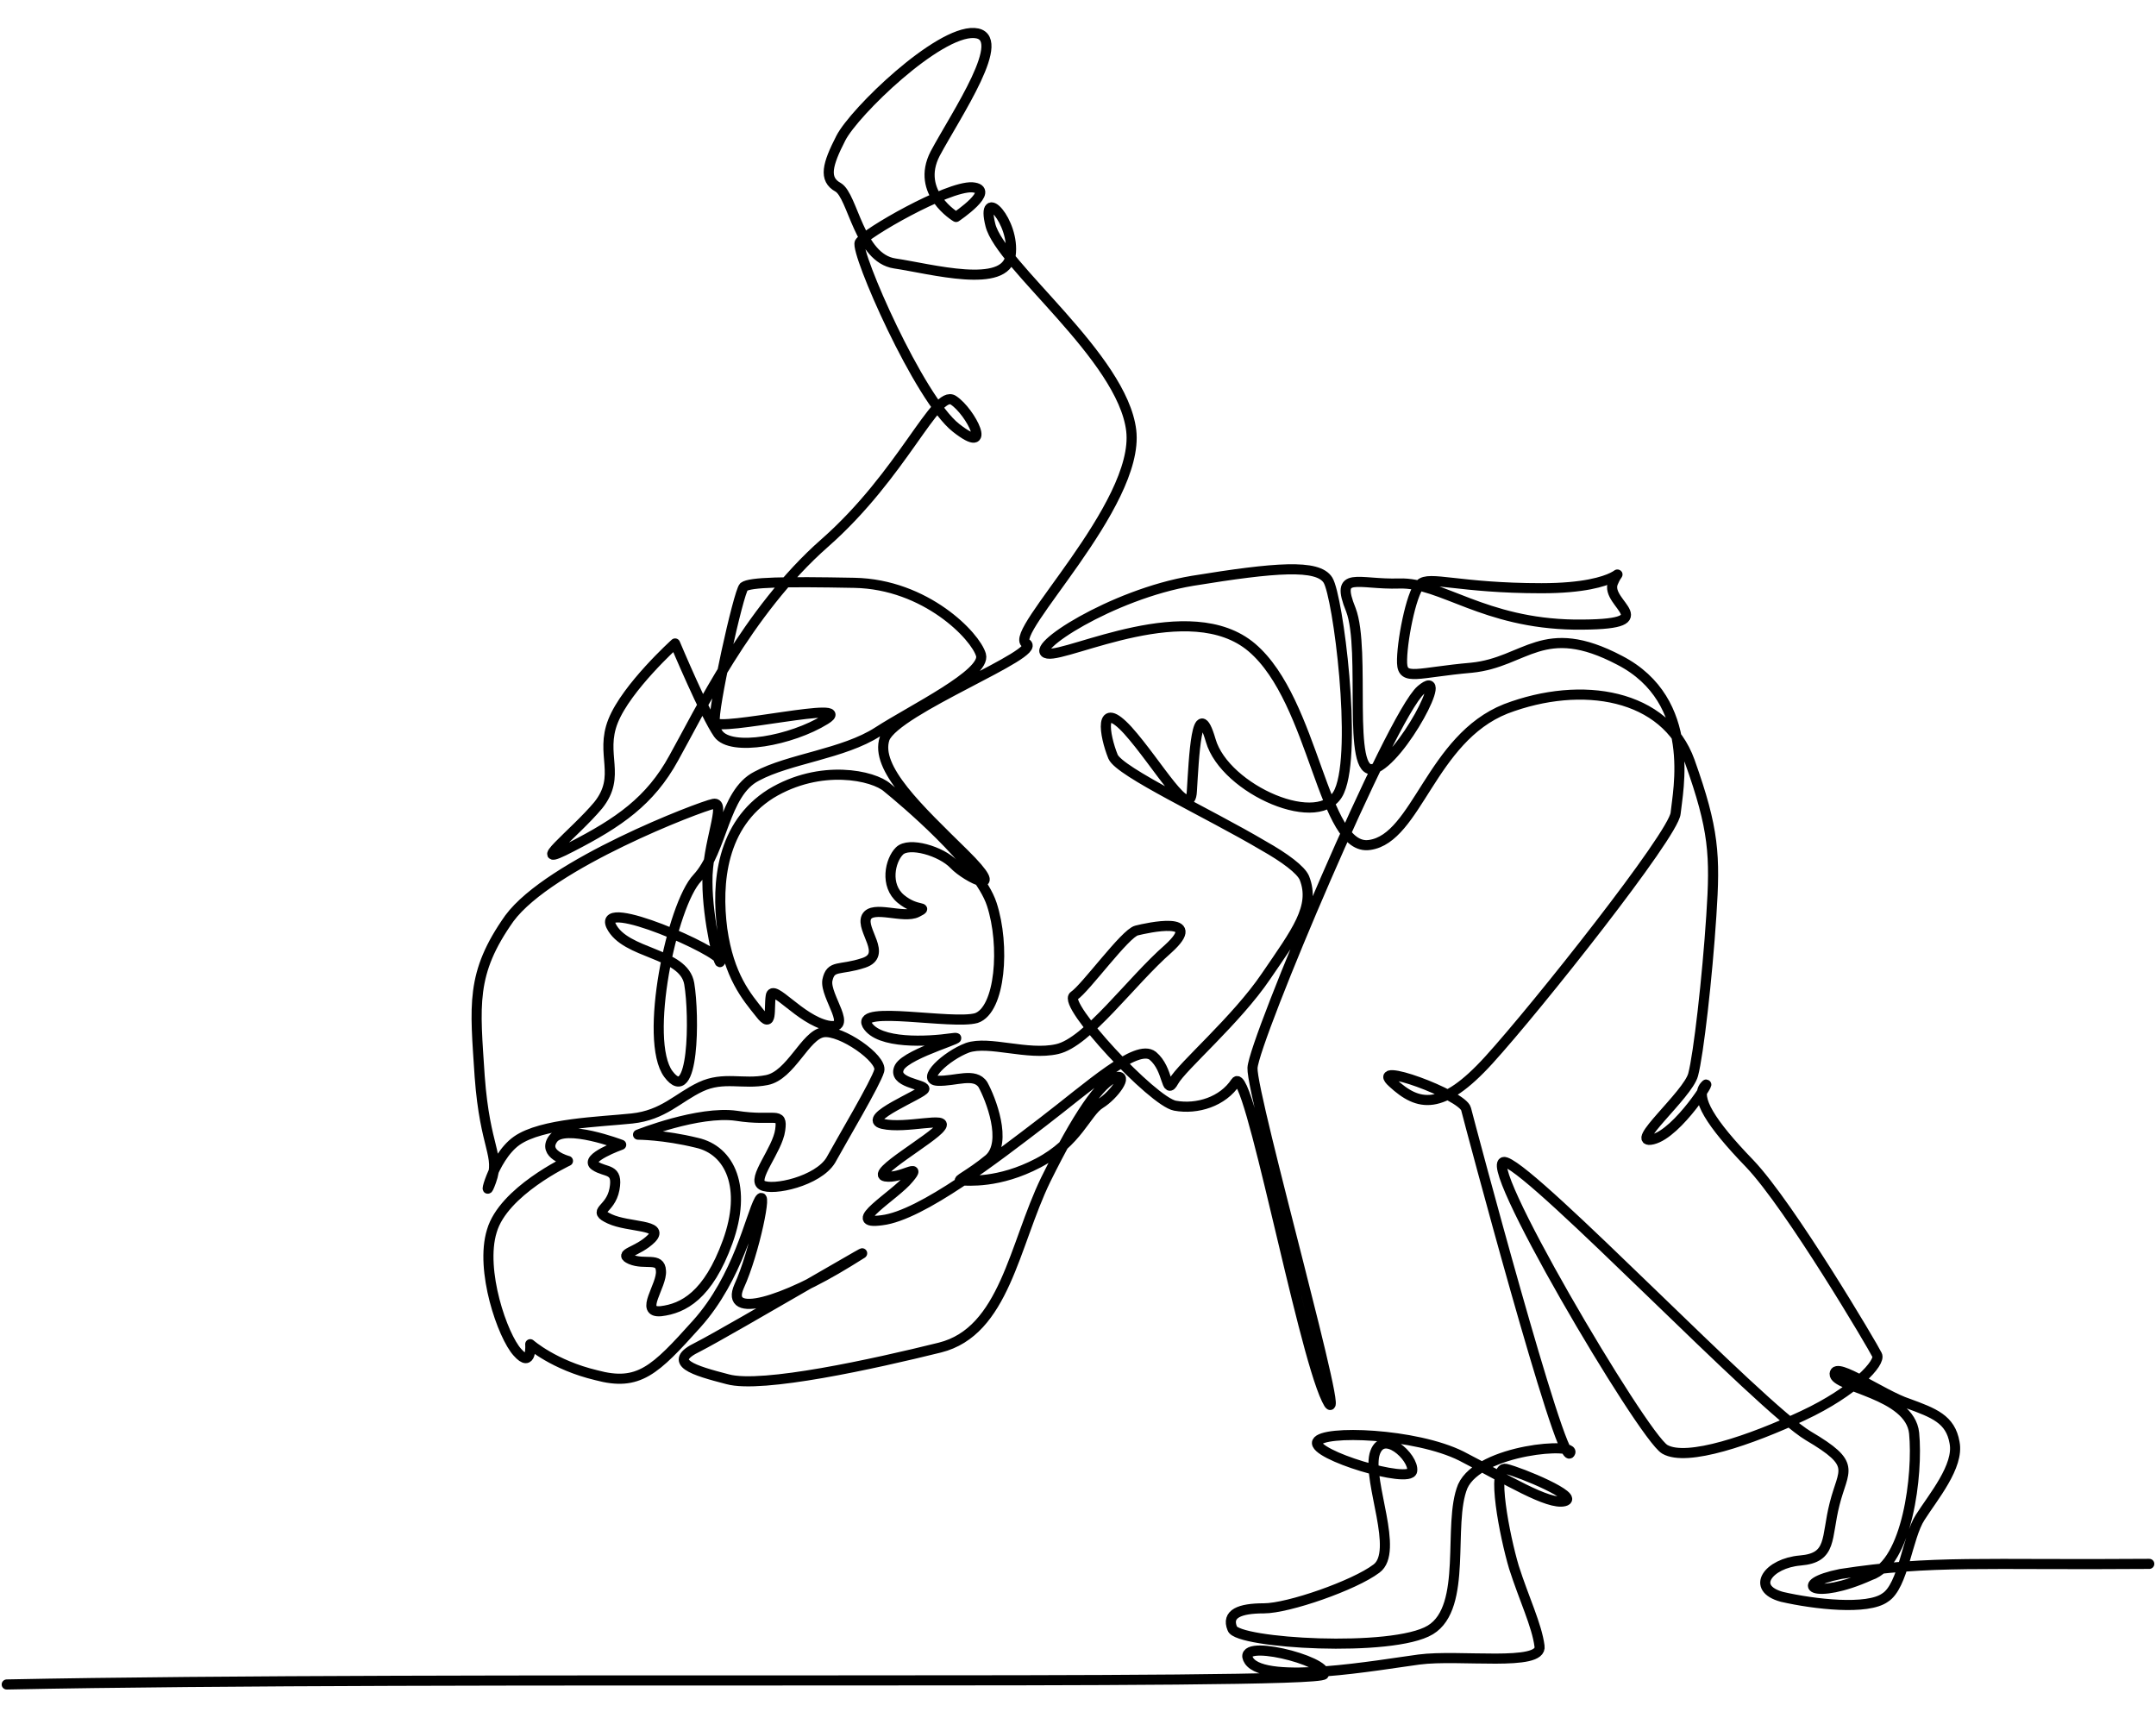 <?xml version="1.0" encoding="utf-8"?>
<!-- Generator: Adobe Illustrator 24.3.0, SVG Export Plug-In . SVG Version: 6.00 Build 0)  -->
<svg version="1.1" id="レイヤー_1" xmlns="http://www.w3.org/2000/svg" xmlns:xlink="http://www.w3.org/1999/xlink" x="0px"
	 y="0px" viewBox="0 0 320 255" style="enable-background:new 0 0 320 255;" xml:space="preserve">
<style type="text/css">
	.st0{fill:none;stroke:#000000;stroke-width:1.5;stroke-linecap:round;stroke-linejoin:round;stroke-miterlimit:10;}
</style>
<g id="レイヤー_1_1_">
</g>
<g id="design">
	<path class="st0" d="M1,250c64.1-1.3,194.7,0.2,195.5-1.5c0.8-2-13.5-5.6-11.1-2c2.5,3.6,19.2,0.6,25.2-0.2s18.4,1.1,17.9-2
		c-0.4-3.1-2.3-7-3.8-11.7c-1.4-4.7-3.4-15.1-1.2-14.6s11.1,4.2,8.7,4.8c-2.4,0.6-8.5-3.2-15.3-6.7c-6.8-3.4-20.6-3.9-21.4-2.1
		c-0.8,1.9,13.8,6.3,14.1,4.3c0.3-2-4.5-6.5-5.6-2.4c-1,4.1,3.7,14.4,0.3,16.9c-3.3,2.5-13.1,5.9-16.7,5.9s-5.6,0.8-4.7,3
		c0.7,2.2,23.8,3.6,29.4,0.2s2.5-15.7,4.8-21.3c2.5-5.6,17.3-6.6,15.9-4.9s-14.9-49.1-15.4-51.1c-0.5-2.1-14.7-7.3-10.9-3.9
		c3.8,3.5,7.3,4.3,14.3-3.4c7.1-7.8,27.4-33.4,27.7-36.6c0.3-3.2,3.3-16.7-8.3-22.7c-11.4-6-13.9,0.3-22,1.1c-8,0.7-10.2,2-10.3-0.7
		c-0.1-2.8,1.3-10.3,2.7-11.7c1.3-1.3,5.7,0.6,18,0.6c12.6,0,11.9-4,10.6-0.8s8.1,6.3-5.7,6.2c-13.5-0.2-19.8-6.3-26-6.1
		s-9.6-2-7.2,3.9c2.3,6-0.7,24.9,3.4,23.6c4.1-1.3,11.6-15.6,7-11.7c-4.5,3.9-24.8,52-25,56.1c-0.2,4.1,14.8,57.2,11,49.2
		c-3.8-7.9-11.6-50.1-13.5-47.1c-1.9,2.9-5.7,4.1-9,3.5c-3.3-0.6-16.8-15.1-15-16.3c1.7-1.1,7.6-9.3,9.3-9.7
		c1.6-0.4,10.2-2.3,4.7,2.7c-5.6,4.9-12,13.9-16.5,14.9c-4.4,1-10.1-1.3-13.3-0.2c-3.2,1.2-7,4.8-4.4,4.9s5.5-1.3,6.7,0.6
		c1.1,2,3.7,8.5,0.9,11c-2.9,2.4-5.1,3.3-4.1,3.2c0.9,0,5.5,0.5,11.4-2.6s7.1-7.5,9.2-8.8s4.3-4.5,2.3-3.9
		c-2.2,0.6-5.7,5.7-10.4,15.2c-4.7,9.7-6.1,22.5-15.7,24.9c-9.7,2.4-26.4,6.1-31.5,4.7c-5-1.3-9.2-2.5-4.4-4.8
		c4.7-2.4,32-18.5,22.3-12.6c-9.6,5.9-18.4,8.6-16.2,3.6c2.3-5,4.3-15,3-12.8c-1.3,2.3-3.1,11.5-9.3,18.4s-8.6,9.3-14.9,7.6
		c-6.3-1.5-9.8-4.6-9.8-4.6s0.3,3.7-1.9,1.2c-2.2-2.4-5.6-12.2-3.8-18c1.7-5.9,11.3-10.4,11.3-10.4s-3.9-1-2.2-3.3
		c1.7-2.3,10.1,0.9,10.1,0.9s-5.6,2-3.9,3.1c1.6,1.1,3.5,0.3,2.9,3.5s-3.5,3.1-0.7,4.4c2.8,1.3,8.2,0.8,6.2,2.9
		c-2.1,2.1-5.1,2.2-3.1,3.1c2.1,0.9,4.4-0.4,4.5,1.7c0.2,2.2-3.3,6.3,0,6c3.3-0.4,7-2.3,9.9-10.3s0.4-13.6-4.6-14.7
		c-4.9-1.2-8.7-1.2-8.7-1.2s9-3.6,14.6-2.8c5.7,0.9,6.9-0.8,6.5,2.1c-0.4,3-4.3,7.3-2.7,8.2s8.3-0.6,10.2-3.7
		c1.7-3.1,6.7-11.5,7.2-13.3s-5.7-6.1-8.3-5.7c-2.7,0.4-4.8,6.4-8.4,7.1c-3.5,0.7-6.4-0.6-9.8,1s-5.5,4.2-10.2,4.7
		s-13.4,0.7-17.1,3.3c-3.7,2.6-5.2,9.9-3.8,6c1.4-3.9-0.9-4.7-1.7-15.5c-0.7-10.7-1.4-15.3,4.4-23.5c6-8.1,28.3-16.6,30.3-17
		c2-0.4-1,6-0.9,11.6c0,5.7,1.9,13.2,1.9,11.7c0.1-1.4-18.2-9.5-16.2-5.2c2.1,4.3,10.8,3.9,11.6,8.6c0.8,4.7,0.7,18.5-3.1,13.4
		c-3.7-5,0.5-25.1,4.3-29.1c3.8-4.1,3.9-12.6,8.8-15.1c4.8-2.6,12.9-3.3,18-6.6c5.1-3.3,16.1-8.6,15.3-11.4s-8.2-10.5-18.8-10.7
		c-10.5-0.2-15.5-0.1-16.4,0.6c-0.8,0.8-4.7,18.5-4.3,20.1c0.3,1.5,21.4-3.5,16.4-0.4c-5,3.1-14,4.8-15.9,2.1s-6.4-13.4-6.4-13.4
		s-7.2,6.5-9.2,11.5c-2,5,1.3,8.1-2.2,12.5c-3.5,4.2-10.9,9.8-4,6.2c7-3.6,11.7-6.8,15.2-13.2c3.6-6.4,10.9-21.8,22.4-31.9
		c11.6-10.2,16.5-22.9,19.1-21.2s6,8.5,0.4,4.1c-5.5-4.3-15-26.1-14.3-27.5c0.7-1.3,13-8.4,16.7-8.2c3.7,0.3-2.4,4.4-2.4,4.4
		s-6.1-3.6-3.1-9.4c3.1-5.8,11.2-17.6,5.8-17.9c-5.4-0.3-17.8,11.7-19.8,15.6c-2,3.9-2.6,6.1-0.4,7.3c2.2,1.3,3.1,10.5,8.4,11.3
		c5.4,0.8,16.5,3.9,17.2-1.2c0.7-5-4.5-10.5-3-4.5s19.6,19.6,20.9,30.5c1.3,11.1-18.4,30.1-15.6,31.6c2.7,1.4-19.3,9.8-21,14.1
		c-1.5,4.4,5.1,10.5,11.8,17.1c6.8,6.7,0.4,3.6-1.5,1.6s-6.7-3.4-8.1-2s-2.2,5.1,0.2,7.1c2.4,2,4.3,1,2.4,2c-2,1-6.6-1.1-7.5,0.7
		c-0.9,1.9,3.2,5.6-0.4,6.8c-3.6,1.2-4.9,0.2-5.4,2.6c-0.4,2.4,4.1,7.5,0,6.7c-4.1-0.9-8.1-6.3-8.4-4.4c-0.3,1.9,0.3,5.1-1.6,2.6
		c-2-2.5-4.6-5.5-5.6-12.5c-0.9-6.9-0.1-15.5,7.2-20.1c7.4-4.5,15.3-2.7,17.3-0.9c2.1,1.7,13.5,11.2,15.5,17.3s1.3,15.7-2.3,16.9
		c-3.6,1-17.8-1.9-16.2,1c1.7,2.9,9,2.5,12.5,2c3.5-0.5-6.5,2.1-7.7,4.3c-1.2,2.3,3.7,2.5,3.7,3.2c-0.1,0.7-9.6,4.4-6.2,5.2
		s10-1.2,8.6,0.5c-1.2,1.7-10.5,6.9-8.2,7.3c2.3,0.4,5.6-2.2,3.5,0.3c-2,2.5-9.8,7-4,6.2c5.9-0.7,17.1-9.4,23.9-14.6
		c6.8-5.2,13.9-11.7,16.3-9.8c2.4,2,1.9,6,3.1,3.8c1.2-2.2,9.3-9.1,13.7-15.6c4.5-6.6,7.4-10.3,5.7-14.6c-0.5-1.2-2.9-3-6.1-4.8
		c-8.1-4.8-21.3-10.9-22.3-13.2c-1.3-3.2-2.2-8.7,2.2-3.9c4.4,4.9,9.3,13.7,9.5,9c0.3-4.7,0.7-14.7,2.8-7.5
		c2.1,7.3,16.5,13.6,19.1,7.5c2.7-6.1-0.2-28.9-1.7-31.3s-7.8-1.9-20.1,0.1c-12,2-24.7,10.3-21.5,10.8c3.1,0.5,21.1-8.7,30.3-0.9
		c9.4,8,10.5,30.4,17.5,29.3c7-1,9.1-15.8,20.2-20.2c11.3-4.3,23.7-2.2,27.3,7.8c3.6,10.1,3.8,13.9,3.2,22.9
		c-0.6,9.2-1.9,20.6-2.7,23.6s-9.8,10.5-6,9.6s9.2-9.7,7.7-7.9c-1.4,1.7,0.8,5.4,6.7,11.5c6,6.3,18.4,27.3,18.9,28.4
		c0.6,1.1-3.3,5.4-11,9c-7.7,3.6-17.2,6.9-20.5,5c-3.3-1.9-28.3-44.3-23.6-42.6c4.8,1.7,37.7,36.3,44.9,40.6
		c7.3,4.3,5.2,4.9,3.9,10.1c-1.3,5.1-0.3,8-5.1,8.4c-4.7,0.4-7.5,4.1-2.7,5.4c4.8,1.1,12.7,2,15.3,0.1c2.7-1.7,3.3-9,5.2-11.9
		c1.9-3,5.8-7.6,5.1-11.1c-0.6-3.5-3.1-4.4-6.9-5.8c-3.7-1.2-10.8-6.3-10.9-4.4c-0.1,2,11.2,2.9,11.8,8.8c0.6,6.1-1,19.3-6.5,21.1
		c-8.4,3.8-11.9,1.3-4.4-0.2c13.6-2.1,21.1-1.3,45.8-1.5"/>
</g>
</svg>
